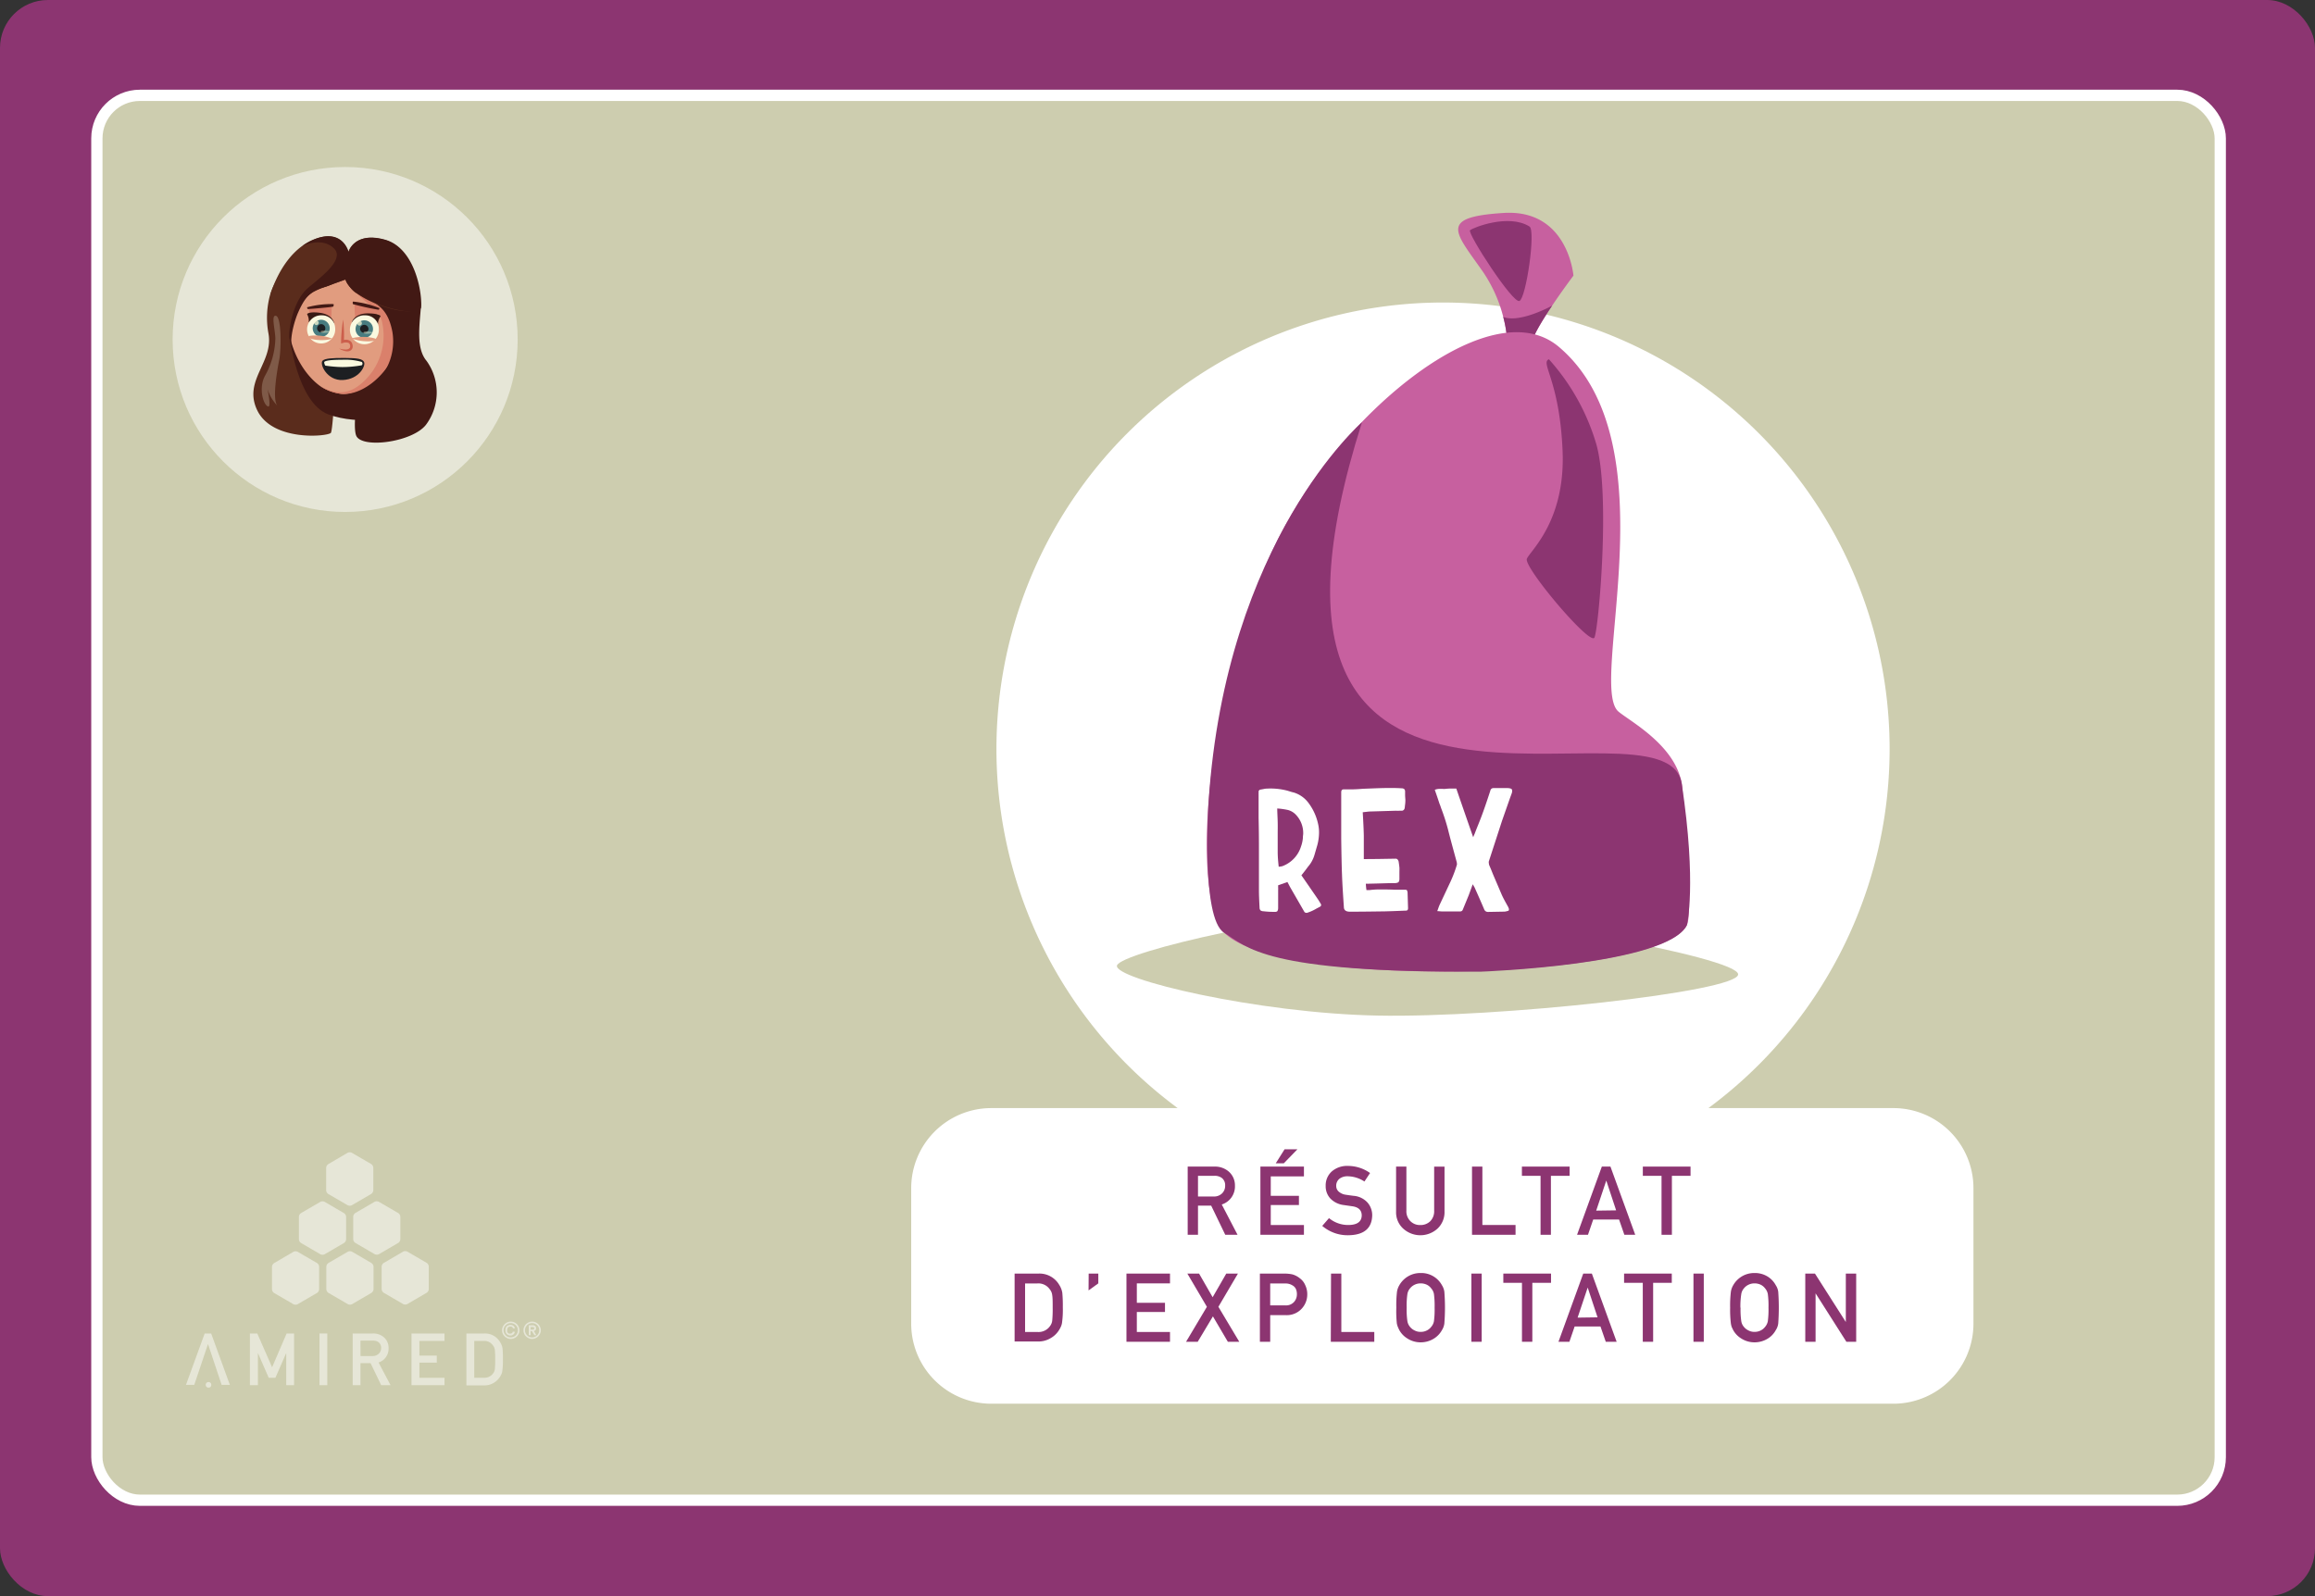 <svg xmlns="http://www.w3.org/2000/svg" viewBox="0 0 411.02 283.46"><rect x="0" y="0" width="411.02" height="283.46" fill="#333333" stroke="none"/><defs><style>.cls-1{isolation:isolate;}.cls-2{fill:#8c3571;}.cls-19,.cls-3{fill:#cdcdaf;}.cls-3{stroke:#fff;stroke-miterlimit:10;stroke-width:2px;}.cls-4,.cls-6{opacity:0.5;}.cls-5,.cls-6{fill:#fff;}.cls-7{fill:#5a2c1c;}.cls-8{fill:#421914;}.cls-9{fill:#e19c7f;}.cls-10{fill:#da806b;}.cls-11{fill:#1d1f22;}.cls-12{fill:#391913;}.cls-13{fill:#faf9e0;}.cls-14{fill:#487c80;}.cls-15,.cls-16{fill:#fbf9d6;}.cls-15{opacity:0.72;}.cls-16{opacity:0.39;}.cls-17{fill:#cc5f4c;}.cls-18{fill:#fbf4d9;mix-blend-mode:overlay;opacity:0.23;}.cls-20{fill:#c7609f;}</style></defs><g class="cls-1"><g id="Calque_2" data-name="Calque 2"><g id="Calque_1-2" data-name="Calque 1"><rect class="cls-2" width="411.02" height="283.46" rx="8.5"/><rect class="cls-3" x="17.2" y="16.93" width="377" height="249.5" rx="7.64"/><g class="cls-4"><path class="cls-5" d="M48.67,224.32a.83.83,0,0,0-.38.65v4a.84.84,0,0,0,.37.65l3.44,2a.83.83,0,0,0,.75,0l3.43-2a.84.84,0,0,0,.38-.66v-4a.84.84,0,0,0-.37-.65l-3.44-2a.83.83,0,0,0-.75,0Z"/><path class="cls-5" d="M58.31,224.3a.86.86,0,0,0-.37.66v4a.83.83,0,0,0,.38.65l3.44,2a.83.83,0,0,0,.75,0l3.43-2a.83.83,0,0,0,.38-.65v-4a.84.84,0,0,0-.38-.66l-3.43-2a.85.85,0,0,0-.76,0Z"/><path class="cls-5" d="M68.14,224.29a.83.83,0,0,0-.38.65v4a.83.83,0,0,0,.38.65l3.43,2a.83.83,0,0,0,.75,0l3.43-2a.84.84,0,0,0,.38-.66v-4a.84.84,0,0,0-.37-.65l-3.44-2a.83.83,0,0,0-.75,0Z"/><path class="cls-5" d="M53.44,215.44a.84.84,0,0,0-.37.65v4a.84.84,0,0,0,.38.66l3.44,2a.83.83,0,0,0,.75,0l3.43-2a.84.84,0,0,0,.38-.66v-4a.83.83,0,0,0-.38-.65l-3.43-2a.85.85,0,0,0-.76,0Z"/><path class="cls-5" d="M63.09,215.42a.84.84,0,0,0-.38.66v4a.83.83,0,0,0,.38.65l3.43,2a.85.85,0,0,0,.76,0l3.43-2a.84.84,0,0,0,.37-.65v-4a.83.83,0,0,0-.38-.65l-3.44-2a.83.83,0,0,0-.75,0Z"/><path class="cls-5" d="M58.29,206.74a.83.83,0,0,0-.38.65v4a.84.84,0,0,0,.37.65l3.44,2a.86.86,0,0,0,.75,0l3.43-2a.84.84,0,0,0,.38-.66v-4a.84.84,0,0,0-.37-.65l-3.44-2a.83.83,0,0,0-.75,0Z"/><path class="cls-5" d="M44.37,236.82h1.31l2.63,6,2.58-6h1.32V246H50.82v-5.72h0l-1.92,4.4H47.71l-1.92-4.4h0V246H44.37Z"/><path class="cls-5" d="M56.72,236.82h1.39V246H56.72Z"/><path class="cls-5" d="M62.62,236.82H66.2a2.82,2.82,0,0,1,1.87.6,2.45,2.45,0,0,1,.92,2,2.56,2.56,0,0,1-1.78,2.55L69.34,246H67.68l-1.89-3.92H64V246H62.62Zm1.39,4h2.11a1.53,1.53,0,0,0,1.17-.45,1.44,1.44,0,0,0,.38-1,1.23,1.23,0,0,0-.46-1,1.57,1.57,0,0,0-1-.28H64Z"/><path class="cls-5" d="M73.06,236.82h5.86v1.32H74.46v2.61h3.09V242H74.46v2.69h4.46V246H73.06Z"/><path class="cls-5" d="M82.81,236.82H86a3.08,3.08,0,0,1,2.8,1.55,2.77,2.77,0,0,1,.42,1.08,17.63,17.63,0,0,1,.07,2,13.29,13.29,0,0,1-.11,2.06,2,2,0,0,1-.15.53,4.49,4.49,0,0,1-.26.47,3.23,3.23,0,0,1-1.12,1.08,3.17,3.17,0,0,1-1.74.45H82.81Zm1.39,7.86h1.67a1.88,1.88,0,0,0,1.7-.8,1.5,1.5,0,0,0,.29-.75,14.9,14.9,0,0,0,.06-1.67,16.7,16.7,0,0,0-.06-1.71,1.54,1.54,0,0,0-.36-.84,1.83,1.83,0,0,0-1.63-.77H84.2Z"/><circle class="cls-5" cx="37.02" cy="245.94" r="0.5"/><polygon class="cls-5" points="33.02 245.94 36.34 236.82 37.49 236.82 40.81 245.94 39.35 245.94 36.93 238.69 34.49 245.94 33.02 245.94"/><path class="cls-5" d="M92.94,236.25a1.5,1.5,0,0,1,.12-.6,1.54,1.54,0,0,1,.82-.82,1.54,1.54,0,0,1,1.19,0,1.54,1.54,0,0,1,.82.82,1.35,1.35,0,0,1,.13.6,1.31,1.31,0,0,1-.13.59,1.54,1.54,0,0,1-.82.82,1.43,1.43,0,0,1-1.19,0,1.54,1.54,0,0,1-.82-.82A1.45,1.45,0,0,1,92.94,236.25Zm.27,0a1.19,1.19,0,0,0,.1.49,1.41,1.41,0,0,0,.27.4,1.18,1.18,0,0,0,.4.27,1.21,1.21,0,0,0,.5.1,1.19,1.19,0,0,0,.49-.1,1.27,1.27,0,0,0,.67-.67,1.19,1.19,0,0,0,.1-.49,1.21,1.21,0,0,0-.1-.5,1.18,1.18,0,0,0-.27-.4,1.41,1.41,0,0,0-.4-.27,1.19,1.19,0,0,0-.49-.1,1.21,1.21,0,0,0-.5.1,1.27,1.27,0,0,0-.67.67A1.21,1.21,0,0,0,93.21,236.25Zm.67-.89h.68a.68.68,0,0,1,.47.13.52.52,0,0,1,.15.4.48.48,0,0,1-.11.34.47.47,0,0,1-.3.14l.45.75h-.34l-.44-.72h-.23v.72h-.33Zm.33.76h.38l.14,0a.24.24,0,0,0,.09-.08.2.2,0,0,0,0-.14.18.18,0,0,0,0-.13.18.18,0,0,0-.09-.08l-.14,0h-.38Z"/><path class="cls-5" d="M89.14,236.25a1.53,1.53,0,0,1,.12-.6,1.72,1.72,0,0,1,.34-.49,1.47,1.47,0,0,1,.48-.33,1.56,1.56,0,0,1,1.2,0,1.54,1.54,0,0,1,.82.82,1.56,1.56,0,0,1,0,1.2,1.58,1.58,0,0,1-.33.48,1.51,1.51,0,0,1-.49.33,1.45,1.45,0,0,1-1.2,0,1.47,1.47,0,0,1-.48-.33,1.82,1.82,0,0,1-.34-.48A1.53,1.53,0,0,1,89.14,236.25Zm.27,0a1.34,1.34,0,0,0,.1.49,1.26,1.26,0,0,0,.28.4,1,1,0,0,0,.4.27,1.16,1.16,0,0,0,.49.1,1.31,1.31,0,0,0,.9-.37,1.41,1.41,0,0,0,.27-.4,1.34,1.34,0,0,0,.1-.49,1.39,1.39,0,0,0-.1-.5,1.56,1.56,0,0,0-.27-.4,1.46,1.46,0,0,0-.41-.27,1.13,1.13,0,0,0-.49-.1,1.16,1.16,0,0,0-.49.1,1.28,1.28,0,0,0-.4.27,1.38,1.38,0,0,0-.28.4A1.39,1.39,0,0,0,89.41,236.25Zm2,.28a.77.77,0,0,1-.27.47.71.71,0,0,1-.5.18.92.92,0,0,1-.38-.07.86.86,0,0,1-.29-.19.75.75,0,0,1-.18-.3,1.18,1.18,0,0,1-.06-.39,1.16,1.16,0,0,1,.06-.38.74.74,0,0,1,.17-.3.82.82,0,0,1,.28-.19,1,1,0,0,1,.39-.07.81.81,0,0,1,.52.16.69.69,0,0,1,.26.47h-.32a.49.49,0,0,0-.15-.24.46.46,0,0,0-.31-.09.57.57,0,0,0-.44.17.73.73,0,0,0-.14.47.69.69,0,0,0,0,.25.53.53,0,0,0,.11.21.67.67,0,0,0,.19.14.66.66,0,0,0,.25,0,.4.4,0,0,0,.45-.35Z"/></g><circle class="cls-6" cx="61.28" cy="60.29" r="30.63"/><path class="cls-7" d="M58.73,76.89c-.73.66-10.44,1.52-13.08-4.07-2.52-5.31,3-8.49,2-13.67a15.25,15.25,0,0,1,.09-5.9,10.69,10.69,0,0,1,2.07-4.48,8.88,8.88,0,0,1,2.3-2l.09-.06a22.86,22.86,0,0,1,2-1.09c3.94-1.87,6.34-1.4,6.34-1.4l-.08,1.95c0,.64-.05,1.42-.08,2.3C60.08,57.18,59.28,76.38,58.73,76.89Z"/><path class="cls-8" d="M75.62,75.45c-2.35,3-10.92,4.22-12.29,2.09-.68-1.06-.15-5.9.35-7.62a25.71,25.71,0,0,1,1.17-3.19l2.26-9.58L67,55.49,66.85,54l-.26-3.08-.87-1.14-3.5-4.56-.37-.48s2.91-1.36,6.84,1a12.33,12.33,0,0,1,3.6,3.08c.14.2.28.39.41.59A6.42,6.42,0,0,1,73,50c.8,1.44,1.83,3,1.72,4.6-.23,3.25-.87,7.24,1,9.47A9.6,9.6,0,0,1,75.62,75.45Z"/><path class="cls-8" d="M71.52,74s-7.77,1.69-13.28-.43S51.4,59.66,51.4,59.66l18.42,8.61Z"/><path class="cls-9" d="M71.77,56.59c-.48,8-7.31,13.65-11.11,13.37A8.92,8.92,0,0,1,57,68.68h0c-3.39-2.35-6.3-7.7-5.88-13.56.39-5.45,5.9-9.49,10.45-9.26a11.75,11.75,0,0,1,7.86,3.26A9.52,9.52,0,0,1,71.77,56.59Z"/><path class="cls-10" d="M71.77,56.59c-.48,8-6.46,13.71-11.11,13.37A8.92,8.92,0,0,1,57,68.68c2.4,1.17,4.9,1.91,8.08-1.44a11.12,11.12,0,0,0,2.77-10c-.51-2.49-4.62-4.45-6.16-7.14C60,47.21,54.35,50,54.35,50l.46-1.26,6.68-.83,7.9,1.2A9.52,9.52,0,0,1,71.77,56.59Z"/><path class="cls-11" d="M57.28,64.05c-.6.52.73,3.6,3.61,3.44s4-2.46,3.77-3.13-1.32-.78-3.51-.79S57.68,63.66,57.28,64.05Z"/><path class="cls-8" d="M62.54,44.81c-1.23,1.25-2,5.75.83,7.3,3,1.64,5.38,2.08,6.29,6.78a10.22,10.22,0,0,1-3,9.1l6.19-5.53s.72-7.82.65-8.56-.72-4.87-1-5S62.54,44.81,62.54,44.81Z"/><path class="cls-7" d="M59.35,50.24a2.36,2.36,0,0,1-.52.3,12.75,12.75,0,0,1-1.35.49l0,0a11,11,0,0,0-1.82.79,7.45,7.45,0,0,0-3.08,3.63,14.08,14.08,0,0,0-1,3.43,15.09,15.09,0,0,0,.12,5.64l-1.79-2.32L48.8,57.09s.39-1.94.77-3.73c.1-.44.19-.88.28-1.28.17-.8.32-1.43.39-1.62a12.21,12.21,0,0,1,.61-1.27,31.85,31.85,0,0,1,1.67-2.95c.2-.17,4.26-1.49,4.26-1.49l3.3.24C60.89,46.31,60.75,49.17,59.35,50.24Z"/><polygon class="cls-10" points="58.91 54.31 58.78 57.23 55.33 57.25 54.77 54.66 58.91 54.31"/><path class="cls-8" d="M59.17,54c.13,0,.07.33,0,.44s-4.33.46-4.49.44-.15-.31-.15-.31A16.57,16.57,0,0,1,59.17,54Z"/><path class="cls-12" d="M59.33,57.43s-.19-1.55-2.48-1.87c-1.93-.26-2.39.16-2.31.28a2.29,2.29,0,0,1,.28,1.28C54.75,57.66,59.33,57.43,59.33,57.43Z"/><path class="cls-13" d="M59.5,58.19A2.5,2.5,0,1,1,57.13,56,2.32,2.32,0,0,1,59.5,58.19Z"/><path class="cls-14" d="M58.54,58.37a1.51,1.51,0,1,1-1.44-1.58A1.52,1.52,0,0,1,58.54,58.37Z"/><path class="cls-11" d="M57.76,58.33a.73.73,0,0,1-1.46-.06.73.73,0,1,1,1.46.06Z"/><path class="cls-15" d="M56.59,57.33a.41.41,0,1,1-.38-.42A.4.4,0,0,1,56.59,57.33Z"/><path class="cls-16" d="M56.93,58.86c.12-.31,1.75,0,1.77,0a2.31,2.31,0,0,1-.94.24C57.42,59.12,56.82,59.15,56.93,58.86Z"/><path class="cls-9" d="M59,60.15A8.09,8.09,0,0,0,55,59.64C53.77,60,56.8,60.82,59,60.15Z"/><path class="cls-13" d="M57.58,64.28c-.08.15.12.59.18.65a21.67,21.67,0,0,0,3,.26,19.52,19.52,0,0,0,3.47-.32.4.4,0,0,0,0-.59,10.51,10.51,0,0,0-3.47-.39C58.81,63.88,57.73,64.05,57.58,64.28Z"/><path class="cls-17" d="M60.93,56.75c.08.65.11,1.3.14,2s0,1.29,0,1.94l-.34-.25a2.61,2.61,0,0,1,.67-.11,1.45,1.45,0,0,1,.71.17,1,1,0,0,1,.45.63,1.09,1.09,0,0,1,0,.73.89.89,0,0,1-.56.5,1.53,1.53,0,0,1-.67,0,3.15,3.15,0,0,1-1.13-.47,4.74,4.74,0,0,0,1.16.18c.37,0,.72-.13.79-.4a.7.7,0,0,0-.25-.76,1.43,1.43,0,0,0-1,0l-.34.09v-.34c0-.65.06-1.3.11-1.94S60.82,57.4,60.93,56.75Z"/><path class="cls-18" d="M49,56.09c1,.23.93,6,.59,7.73s-1.31,7.07-.35,8.21A7.11,7.11,0,0,1,47.5,69.1s.7,3.29.1,3.09c-.9-.31-1.72-3.33-.54-5.47a14.22,14.22,0,0,0,1.83-6.66C48.8,58.27,48.12,55.88,49,56.09Z"/><path class="cls-7" d="M74.05,54.5c-.19,2.27-11.4-.78-12.72-4.86l-2.5.9L57.48,51l0,0-3.14.43-4.44.6L48,52.33s1.53-5.65,5.63-8.63h0a9.74,9.74,0,0,1,1.71-1c5.41-2.43,6.49,2.08,6.49,2.08s1-3.7,6.44-2.19S74.23,52.22,74.05,54.5Z"/><path class="cls-8" d="M74.76,54.55c-.18,2.27-12.11-.83-13.43-4.91l-2.5.9a12.75,12.75,0,0,1-1.35.49l0,0a11,11,0,0,0-1.82.79c-1.1.64-1.86,1.71-2.72,3.66-.52,1.17-1.49,4.16-1.17,6.16,0,0-.35-1.39-.36-1.42-.3-1.27.53-6.4,2.93-8.76,1.3-1.29,5.9-4.33,5.43-6.52a1.59,1.59,0,0,0-.45-.79c-2.05-2.09-5.35-.61-5.62-.48a9.74,9.74,0,0,1,1.71-1c5.41-2.43,6.49,2.08,6.49,2.08s1-3.7,6.44-2.19S75,52.27,74.76,54.55Z"/><polygon class="cls-10" points="67.19 54.98 66.44 57.56 63.09 57.33 62.92 54 67.19 54.98"/><path class="cls-8" d="M62.72,53.56c-.13,0-.11.33-.06.45a45.35,45.35,0,0,0,4.53,1c.16,0,.18-.29.18-.29A17.16,17.16,0,0,0,62.72,53.56Z"/><path class="cls-12" d="M62.46,57.26s.38-1.56,2.76-1.61c2,0,2.43.44,2.33.56a2.34,2.34,0,0,0-.44,1.27C67.12,58.05,62.46,57.26,62.46,57.26Z"/><path class="cls-13" d="M67.26,58.38A2.57,2.57,0,1,1,64.88,56,2.38,2.38,0,0,1,67.26,58.38Z"/><path class="cls-14" d="M66.22,58.55a1.55,1.55,0,1,1-1.43-1.66A1.54,1.54,0,0,1,66.22,58.55Z"/><path class="cls-11" d="M65.42,58.49a.75.75,0,0,1-1.49-.1.76.76,0,0,1,.8-.7A.75.75,0,0,1,65.42,58.49Z"/><path class="cls-15" d="M64.25,57.43a.41.41,0,0,1-.44.39.42.42,0,0,1-.39-.44.42.42,0,0,1,.45-.39A.41.41,0,0,1,64.25,57.43Z"/><path class="cls-16" d="M64.56,59c.13-.31,1.8,0,1.82.05a2.63,2.63,0,0,1-1,.22C65.05,59.29,64.44,59.3,64.56,59Z"/><path class="cls-9" d="M62.41,60.08a8.35,8.35,0,0,1,4.07,0C67.74,60.57,64.54,61,62.41,60.08Z"/><path class="cls-5" d="M336.21,196.79H303.32a79.29,79.29,0,1,0-94.23,0H176A14.22,14.22,0,0,0,161.78,211v24.16A14.22,14.22,0,0,0,176,249.29H336.21a14.22,14.22,0,0,0,14.17-14.17V211A14.22,14.22,0,0,0,336.21,196.79Z"/><path class="cls-2" d="M210.87,207.18h4.72a3.74,3.74,0,0,1,2.47.8,3.22,3.22,0,0,1,1.2,2.58,3.36,3.36,0,0,1-2.34,3.35l2.8,5.38h-2.18l-2.5-5.18H212.7v5.18h-1.83Zm1.83,5.31h2.77a2,2,0,0,0,1.55-.6,1.85,1.85,0,0,0,.5-1.33,1.61,1.61,0,0,0-.6-1.37,2.11,2.11,0,0,0-1.35-.37H212.7Z"/><path class="cls-2" d="M223.78,207.18h7.73v1.74h-5.89v3.45h5V214h-5v3.55h5.89v1.74h-7.73Zm4.29-3.07h2.28l-2.41,2.48h-1.43Z"/><path class="cls-2" d="M239.38,217.55c1.57,0,2.36-.58,2.39-1.68,0-.91-.52-1.45-1.58-1.63l-1.6-.23a4,4,0,0,1-2.38-1.15,3.2,3.2,0,0,1-.84-2.24,3.33,3.33,0,0,1,1.06-2.56,4.13,4.13,0,0,1,2.9-1,6.79,6.79,0,0,1,3.92,1.26l-1,1.51a5.53,5.53,0,0,0-3-.93,2.31,2.31,0,0,0-1.41.42,1.57,1.57,0,0,0-.6,1.31,1.33,1.33,0,0,0,.4.95,2.36,2.36,0,0,0,1.31.6c.33.05.78.12,1.36.19a3.73,3.73,0,0,1,2.51,1.22,3.43,3.43,0,0,1,.81,2.26q-.09,3.47-4.25,3.52a6.9,6.9,0,0,1-4.62-1.66l1.2-1.38A5.31,5.31,0,0,0,239.38,217.55Z"/><path class="cls-2" d="M247.87,207.18h1.83V215a2.47,2.47,0,0,0,.72,1.88,2.37,2.37,0,0,0,1.75.68,2.46,2.46,0,0,0,1.77-.68,2.53,2.53,0,0,0,.69-1.88v-7.81h1.84v8a4,4,0,0,1-1.24,3,4.53,4.53,0,0,1-6.1,0,3.89,3.89,0,0,1-1.26-3Z"/><path class="cls-2" d="M261.35,207.18h1.84v10.37h5.89v1.74h-7.73Z"/><path class="cls-2" d="M273.52,208.82h-3.31v-1.64h8.47v1.64h-3.32v10.47h-1.84Z"/><path class="cls-2" d="M287.46,216.58h-4.59l-.93,2.71H280l4.4-12.11h1.53l4.4,12.11H288.4Zm-.52-1.63-1.75-5.29h0L283.4,215Z"/><path class="cls-2" d="M295,208.82h-3.32v-1.64h8.47v1.64h-3.31v10.47H295Z"/><path class="cls-2" d="M180.14,226.18h4.23a4.06,4.06,0,0,1,3.69,2,3.65,3.65,0,0,1,.55,1.42,25,25,0,0,1,.09,2.58,17,17,0,0,1-.14,2.73,2.66,2.66,0,0,1-.2.69,5,5,0,0,1-.34.63,4.15,4.15,0,0,1-1.47,1.41,4.21,4.21,0,0,1-2.3.6h-4.11ZM182,236.55h2.19a2.48,2.48,0,0,0,2.24-1.05,1.92,1.92,0,0,0,.39-1,20.59,20.59,0,0,0,.08-2.21c0-1.05,0-1.8-.08-2.26a2,2,0,0,0-.47-1.1,2.45,2.45,0,0,0-2.16-1H182Z"/><path class="cls-2" d="M193.29,226.18H195v1.74l-1.73,1.25Z"/><path class="cls-2" d="M200,226.18h7.73v1.74h-5.89v3.45h5V233h-5v3.55h5.89v1.74H200Z"/><path class="cls-2" d="M212.65,238.29h-2.07l3.7-6.21-3.47-5.9h2.08l2.41,4.2,2.42-4.2h2.07l-3.47,5.9,3.71,6.21H218l-2.65-4.51Z"/><path class="cls-2" d="M223.69,226.18h4.38a6.87,6.87,0,0,1,1.38.14,3.68,3.68,0,0,1,1.35.71,2.85,2.85,0,0,1,.92,1.16,3.74,3.74,0,0,1,.38,1.73,3.69,3.69,0,0,1-.95,2.45,3.58,3.58,0,0,1-2.84,1.19h-2.79v4.73h-1.83Zm1.83,5.65h2.72a1.91,1.91,0,0,0,1.53-.63,2,2,0,0,0,.49-1.33,2.21,2.21,0,0,0-.2-1,1.43,1.43,0,0,0-.58-.59,2.27,2.27,0,0,0-1.31-.34h-2.65Z"/><path class="cls-2" d="M236.32,226.18h1.83v10.37H244v1.74h-7.72Z"/><path class="cls-2" d="M247.91,232.23a21,21,0,0,1,.12-2.82,3.22,3.22,0,0,1,.41-1.15,4.27,4.27,0,0,1,3.79-2.18,4.17,4.17,0,0,1,3.79,2.18,2.88,2.88,0,0,1,.42,1.15,36.07,36.07,0,0,1,0,5.63,2.87,2.87,0,0,1-.42,1.17,4.1,4.1,0,0,1-1.38,1.48,4.42,4.42,0,0,1-2.41.7,4.32,4.32,0,0,1-2.38-.7,4,4,0,0,1-1.41-1.48c-.09-.18-.17-.36-.24-.52A2.89,2.89,0,0,1,248,235,21,21,0,0,1,247.91,232.23Zm1.84,0a14.12,14.12,0,0,0,.13,2.42,2.1,2.1,0,0,0,.47,1,2.24,2.24,0,0,0,.77.61,2.17,2.17,0,0,0,1.11.27,2.29,2.29,0,0,0,1.14-.27,2.09,2.09,0,0,0,.73-.61,2.12,2.12,0,0,0,.49-1,15.67,15.67,0,0,0,.12-2.42,15.92,15.92,0,0,0-.12-2.43,2.09,2.09,0,0,0-.49-1,2.12,2.12,0,0,0-.73-.62,2.52,2.52,0,0,0-1.14-.26,2.39,2.39,0,0,0-1.11.26,2.27,2.27,0,0,0-.77.62,2.07,2.07,0,0,0-.47,1A14.34,14.34,0,0,0,249.75,232.23Z"/><path class="cls-2" d="M261.24,226.18h1.83v12.11h-1.83Z"/><path class="cls-2" d="M270.22,227.82h-3.31v-1.64h8.47v1.64h-3.32v10.47h-1.84Z"/><path class="cls-2" d="M284.16,235.58h-4.59l-.93,2.71H276.7l4.4-12.11h1.53l4.4,12.11H285.1Zm-.52-1.63-1.75-5.29h0L280.1,234Z"/><path class="cls-2" d="M291.67,227.82h-3.32v-1.64h8.47v1.64h-3.31v10.47h-1.84Z"/><path class="cls-2" d="M300.67,226.18h1.83v12.11h-1.83Z"/><path class="cls-2" d="M307.18,232.23a20.47,20.47,0,0,1,.13-2.82,3.22,3.22,0,0,1,.41-1.15,4.27,4.27,0,0,1,3.79-2.18,4.28,4.28,0,0,1,2.41.68,4.11,4.11,0,0,1,1.37,1.5,2.74,2.74,0,0,1,.43,1.15,39.67,39.67,0,0,1,0,5.63,2.73,2.73,0,0,1-.43,1.17,4,4,0,0,1-1.37,1.48,4.45,4.45,0,0,1-2.41.7,4.32,4.32,0,0,1-2.38-.7,4,4,0,0,1-1.41-1.48l-.25-.52a3.63,3.63,0,0,1-.16-.65A20.5,20.5,0,0,1,307.18,232.23Zm1.85,0a14.12,14.12,0,0,0,.13,2.42,2,2,0,0,0,.47,1,2.24,2.24,0,0,0,.77.61,2.17,2.17,0,0,0,1.11.27,2.32,2.32,0,0,0,1.14-.27,2.19,2.19,0,0,0,.73-.61,2.21,2.21,0,0,0,.49-1,15.67,15.67,0,0,0,.12-2.42,15.92,15.92,0,0,0-.12-2.43,2.19,2.19,0,0,0-.49-1,2.21,2.21,0,0,0-.73-.62,2.55,2.55,0,0,0-1.14-.26,2.39,2.39,0,0,0-1.11.26,2.27,2.27,0,0,0-.77.62,2,2,0,0,0-.47,1A14.34,14.34,0,0,0,309,232.23Z"/><path class="cls-2" d="M320.52,226.18h1.72l5.48,8.6h0v-8.6h1.84v12.11h-1.74l-5.47-8.6h0v8.6h-1.83Z"/><path class="cls-19" d="M248.11,161.82c16.68.34,60.56,8.13,60.49,11.23s-42.77,7.74-64.1,7.31-46.7-6.47-46.19-8.87S231.7,161.48,248.11,161.82Z"/><path class="cls-20" d="M263.05,47.92a25.31,25.31,0,0,1,3.84,8.34h0a20.93,20.93,0,0,1,.73,5.3s4.45,2,4.29-.27c-.08-1.13,1.79-4.21,3.66-7h0c1.89-2.82,3.79-5.34,3.79-5.34s-.95-11.85-12.4-11.13S258.24,41.1,263.05,47.92Z"/><path class="cls-2" d="M267.63,61.55s4.45,2,4.29-.27c-.08-1.13,1.79-4.21,3.66-7h0s-5.73,3.18-8.69,2A20.93,20.93,0,0,1,267.63,61.55Z"/><path class="cls-2" d="M271.56,40.23c1.13.72-.6,12.72-1.79,13.22S260.45,41.36,261,40.89,267.85,37.9,271.56,40.23Z"/><path class="cls-20" d="M216.29,164.12c5.11,12.06,78.28,10.28,83.21.16.94-1.93,0-13.05-.78-24.11-.54-7.45-9.17-11.95-11.37-13.8-5.5-4.66,9.58-47.72-10.58-64.77-8.19-6.93-22.86.81-35,13.37a85.77,85.77,0,0,0-14.75,20.54C216,117.66,211.19,152.05,216.29,164.12Z"/><path class="cls-2" d="M275,63.8c-1.57.67,1.9,3.73,2.43,16.23s-5.71,17.73-6.34,19.2,11.27,15.56,12,14,2.88-25.43.32-34.38A39,39,0,0,0,275,63.8Z"/><path class="cls-2" d="M241.81,75s-24.17,20.9-27.23,67.36c0,0-1.4,20.73,2.75,23.28s7,7.14,45.63,6.92c0,0,33-1.17,36.54-8.25,0,0,1.78-7.22-.91-25.11S214.32,161.55,241.81,75Z"/><path class="cls-5" d="M234.12,159.89l.36.6a.44.44,0,0,1,.08.25c0,.11-.07.21-.22.3l-.63.33a7.65,7.65,0,0,1-1.65.74.32.32,0,0,1-.16,0,.42.42,0,0,1-.36-.25l-2.5-4.34-.46-.88-1.65.58c0,.13,0,.27,0,.41a3.48,3.48,0,0,1,0,.47l0,3.16a1.07,1.07,0,0,1-.14.56.65.65,0,0,1-.47.12c-.47,0-1.13,0-2-.11a.91.91,0,0,1-.52-.15.72.72,0,0,1-.17-.51c-.07-1.31-.11-2.32-.11-3l0-7.25c0-1.24,0-3.13-.06-5.65l0-4.23a.68.68,0,0,1,0-.19.67.67,0,0,0,0-.2.39.39,0,0,1,.38-.43l.54-.1a2.68,2.68,0,0,1,.59-.07,11.82,11.82,0,0,1,3.57.36l.53.16a5.41,5.41,0,0,0,.62.17,5.12,5.12,0,0,1,2.55,1.75,9.57,9.57,0,0,1,1.76,3.74,6.54,6.54,0,0,1,.19,1.62,8.83,8.83,0,0,1-.3,2.22l-.52,1.79a5.52,5.52,0,0,1-1.15,2.08c-.28.39-.66.89-1.16,1.51Q233.13,158.43,234.12,159.89Zm-6.77-6,.29-.05A5.45,5.45,0,0,0,231,150.3a5.81,5.81,0,0,0,.32-1.45c0-.37.06-.63.06-.8a4.71,4.71,0,0,0-1.43-3.49,3,3,0,0,0-1.28-.71,12.93,12.93,0,0,0-1.9-.27c0,.71.06,1.52.08,2.41s0,1.53,0,1.9c0,1.33,0,2.45,0,3.35s.08,1.79.18,2.69Z"/><path class="cls-5" d="M244.64,152.55l3.07-.05a.55.55,0,0,1,.39.1,1.07,1.07,0,0,1,.22.39c.07.48.12.84.14,1.07s0,.55,0,1,0,.77,0,1a1,1,0,0,1-.17.62,1.25,1.25,0,0,1-.66.15c-1,0-2.53.07-4.58.11a.89.89,0,0,1-.28,0h-.27a9.62,9.62,0,0,0,.11,1.13h.57a14.06,14.06,0,0,1,1.93-.11c.58,0,1.44,0,2.58.05h.85c.38,0,.67,0,.85,0s.36,0,.41.11.09.19.11.41l.08,2.64a.75.75,0,0,1-.08.45.58.58,0,0,1-.41.1c-1.61.07-2.81.11-3.6.13q-4.07.06-6.09.06h-.14c-.71,0-1.07-.28-1.07-.83q-.27-3.87-.33-5.73c-.06-1.42-.1-3.54-.14-6.37v-8.33a.76.76,0,0,1,.1-.34.41.41,0,0,1,.29-.12c.25,0,.65,0,1.18,0,1,0,1.8-.07,2.33-.11l2.1-.08q1.53-.06,2.76-.06c.42,0,1.09,0,2,.06a.7.7,0,0,1,.43.14.58.58,0,0,1,.15.38l0,.58c0,.44.05.78.05,1a6.51,6.51,0,0,1-.08,1,3.09,3.09,0,0,1-.05.44.57.57,0,0,1-.44.44l-.48,0a6.46,6.46,0,0,1-.65,0l-4.34.13a6.59,6.59,0,0,0-.82.06l-.71.08c.11,1.81.17,3.2.19,4.15,0,.55,0,1.38,0,2.5,0,.36,0,.92,0,1.67Z"/><path class="cls-5" d="M260.76,159l-1.05,2.56a.46.46,0,0,1-.44.3h-3.35l-.74-.06c.06-.14.13-.34.21-.57a5.38,5.38,0,0,1,.23-.58l1.92-4.09a22.5,22.5,0,0,0,1.13-3,.4.4,0,0,0,0-.17,1.42,1.42,0,0,0-.06-.38l-.71-2.61c-.37-1.36-.63-2.37-.8-3.05a35.86,35.86,0,0,0-1.23-3.82c-.08-.25-.18-.54-.31-.85-.22-.68-.49-1.48-.82-2.41a2.17,2.17,0,0,1,.91-.17l.49,0a2,2,0,0,0,.49,0,9.35,9.35,0,0,1,1.12-.06h.81q1.76,5.11,3,8.65c.11-.29.21-.51.28-.66.16-.44.35-.92.56-1.44s.44-1.09.67-1.71q.64-1.71,1.54-4.48a.54.54,0,0,1,.52-.44h2.56a1.81,1.81,0,0,1,.62.12.4.4,0,0,1,.17.37,1.43,1.43,0,0,1-.11.53l-.3.82-1.4,4L264.33,153a.69.69,0,0,0,0,.22,3.44,3.44,0,0,0,.05.36l.32.75.37.92,1.56,3.65c.22.5.61,1.23,1.16,2.2l.11.3a.39.39,0,0,1,0,.17c0,.13-.09.2-.27.22a2,2,0,0,1-.66.11l-2.74.05h-.09a.69.69,0,0,1-.63-.46c-.36-.86-.93-2.16-1.7-3.88l-.33-.57Z"/></g></g></g></svg>